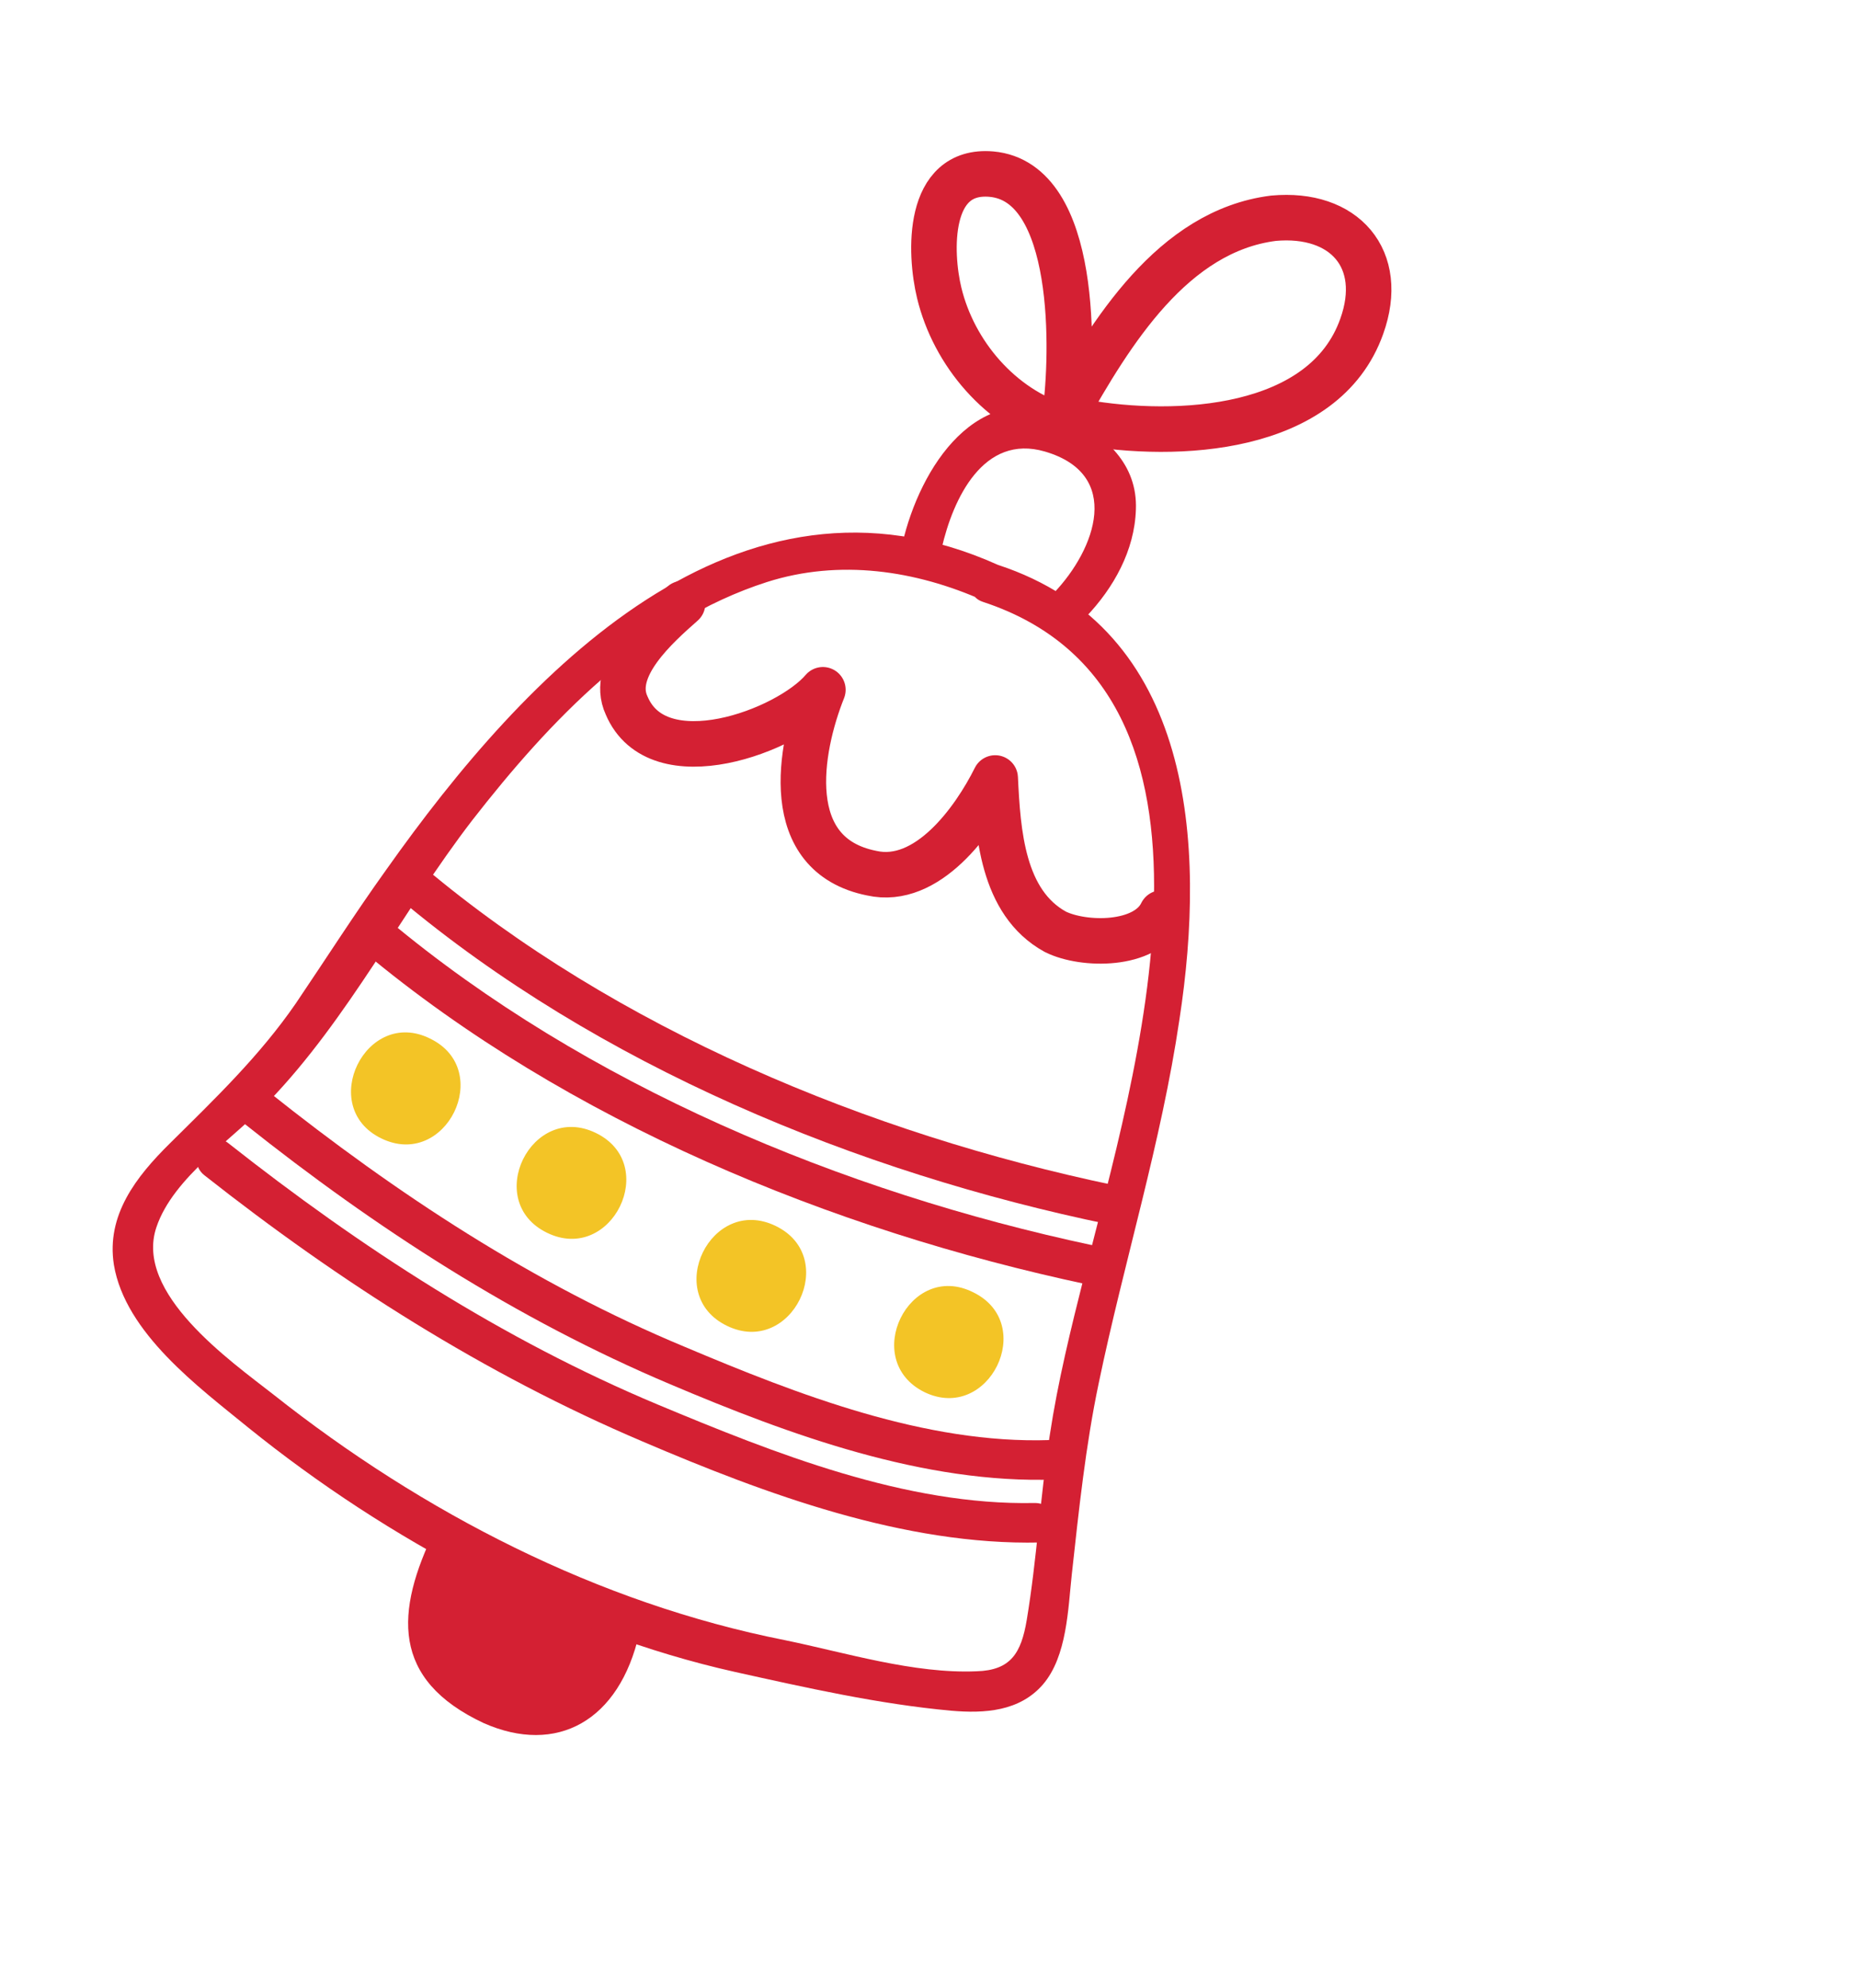 <?xml version="1.0" encoding="UTF-8"?> <svg xmlns="http://www.w3.org/2000/svg" width="201" height="215" viewBox="0 0 201 215" fill="none"> <path d="M47.069 165.42C42.727 174.31 42.294 181.638 52.321 186.34C60.238 189.84 67 186.115 69.147 176.665" fill="#D42033"></path> <path d="M101.873 59.283C103.095 53.965 106.366 46.881 113.042 48.833C121.448 51.294 118.539 59.36 114.033 64.095C112.127 66.071 115.575 68.693 117.481 66.716C120.485 63.56 122.741 59.532 122.882 55.106C123.075 50.214 119.614 47.08 115.52 45.176C105.797 40.605 99.492 50.621 97.626 58.774C96.966 61.496 101.262 61.942 101.873 59.283Z" fill="#D42033"></path> <path d="M114.856 46.181C108.228 44.165 103.182 38.213 101.605 31.674C100.558 27.352 100.233 18.238 107.239 18.83C116.682 19.662 116.093 38.458 115.234 44.756C120.168 36.014 126.849 24.974 137.766 23.602C145.454 22.898 149.928 28.012 147.314 35.294C143.261 46.721 127.279 47.466 117.073 45.651" stroke="#D42033" stroke-width="4.925" stroke-miterlimit="10" stroke-linecap="round" stroke-linejoin="round"></path> <path d="M107.956 61.087C79.727 48.389 56.788 72.862 41.812 94.018C38.396 98.776 35.284 103.664 31.996 108.519C28.077 114.204 23.266 118.808 18.374 123.653C14.741 127.238 11.474 131.403 12.321 136.783C13.556 144.17 21.506 150.013 26.851 154.379C41.898 166.524 60.552 176.576 79.501 180.807C87.173 182.509 95.086 184.294 102.909 185.003C106.5 185.315 110.303 185.083 112.825 182.164C115.444 179.118 115.542 173.953 115.951 170.234C116.719 163.261 117.438 156.352 118.862 149.576C121.594 136.441 125.625 123.586 127.589 110.269C130.504 91.327 129.165 68.043 107.956 61.087C105.379 60.236 103.749 64.235 106.326 65.086C135.746 74.759 122.622 116.669 117.285 138C115.836 143.75 114.435 149.435 113.563 155.22C112.525 161.886 112.176 168.573 111.074 175.191C110.473 178.764 109.354 180.634 105.648 180.738C98.877 181.03 91.465 178.72 84.929 177.377C64.695 173.379 45.735 163.598 29.569 150.803C24.893 147.147 14.514 139.861 16.919 132.722C18.751 127.264 25.339 123.105 29.087 119.103C37.712 110.145 43.515 98.537 51.102 88.689C59.482 77.933 69.642 67.22 82.968 62.944C90.813 60.445 99.05 61.67 106.423 64.959C108.934 66.162 110.452 62.178 107.956 61.087Z" fill="#D42033"></path> <path d="M39.428 102.986C61.38 121.288 89.936 133.025 117.697 138.918C120.404 139.465 120.913 135.217 118.206 134.67C91.15 128.91 63.363 117.355 42.049 99.538C39.926 97.824 37.305 101.271 39.428 102.986Z" fill="#D42033"></path> <path d="M43.218 97.202C64.675 115.229 92.751 126.802 120.017 132.419C122.724 132.966 123.233 128.718 120.526 128.171C94.014 122.624 66.658 111.296 45.84 93.755C43.654 91.992 41.032 95.439 43.218 97.202Z" fill="#D42033"></path> <path d="M26.502 121.571C40.625 132.812 55.815 142.649 72.516 149.704C85.393 155.162 99.972 160.503 114.155 160.002C116.947 159.908 116.365 155.638 113.574 155.732C100.128 156.189 86.288 150.805 74.082 145.656C57.701 138.843 42.927 129.122 29.06 118.075C26.889 116.424 24.316 119.808 26.502 121.571Z" fill="#D42033"></path> <path d="M22.104 127.093C36.721 138.61 52.392 148.611 69.524 155.893C82.833 161.579 97.843 167.147 112.507 166.81C115.299 166.716 114.669 162.509 111.925 162.54C98 162.833 83.777 157.158 71.155 151.894C54.342 144.854 39.023 134.92 24.725 123.646C22.539 121.883 19.917 125.331 22.104 127.093Z" fill="#D42033"></path> <path d="M41.25 123.112C48.238 126.51 53.522 115.717 46.534 112.319C39.595 108.857 34.263 119.714 41.25 123.112Z" fill="#F3C426"></path> <path d="M59.182 133.319C66.169 136.717 71.454 125.924 64.466 122.526C57.478 119.128 52.194 129.921 59.182 133.319Z" fill="#F3C426"></path> <path d="M78.637 143.376C85.624 146.774 90.909 135.981 83.921 132.583C76.933 129.184 71.649 139.977 78.637 143.376Z" fill="#F3C426"></path> <path d="M99.988 150.542C106.976 153.94 112.26 143.147 105.273 139.749C98.333 136.286 93.049 147.08 99.988 150.542Z" fill="#F3C426"></path> <path d="M73.842 65.274C71.083 67.71 65.92 72.248 67.786 76.286C71.166 84.297 85.221 79.063 89.02 74.597C86.459 81.012 84.411 92.452 94.295 94.426C100.318 95.781 105.369 88.74 107.661 84.135C107.943 89.992 108.407 97.598 114.161 100.764C117.231 102.292 123.935 102.352 125.675 98.738" stroke="#D42033" stroke-width="4.925" stroke-miterlimit="10" stroke-linecap="round" stroke-linejoin="round"></path> </svg> 